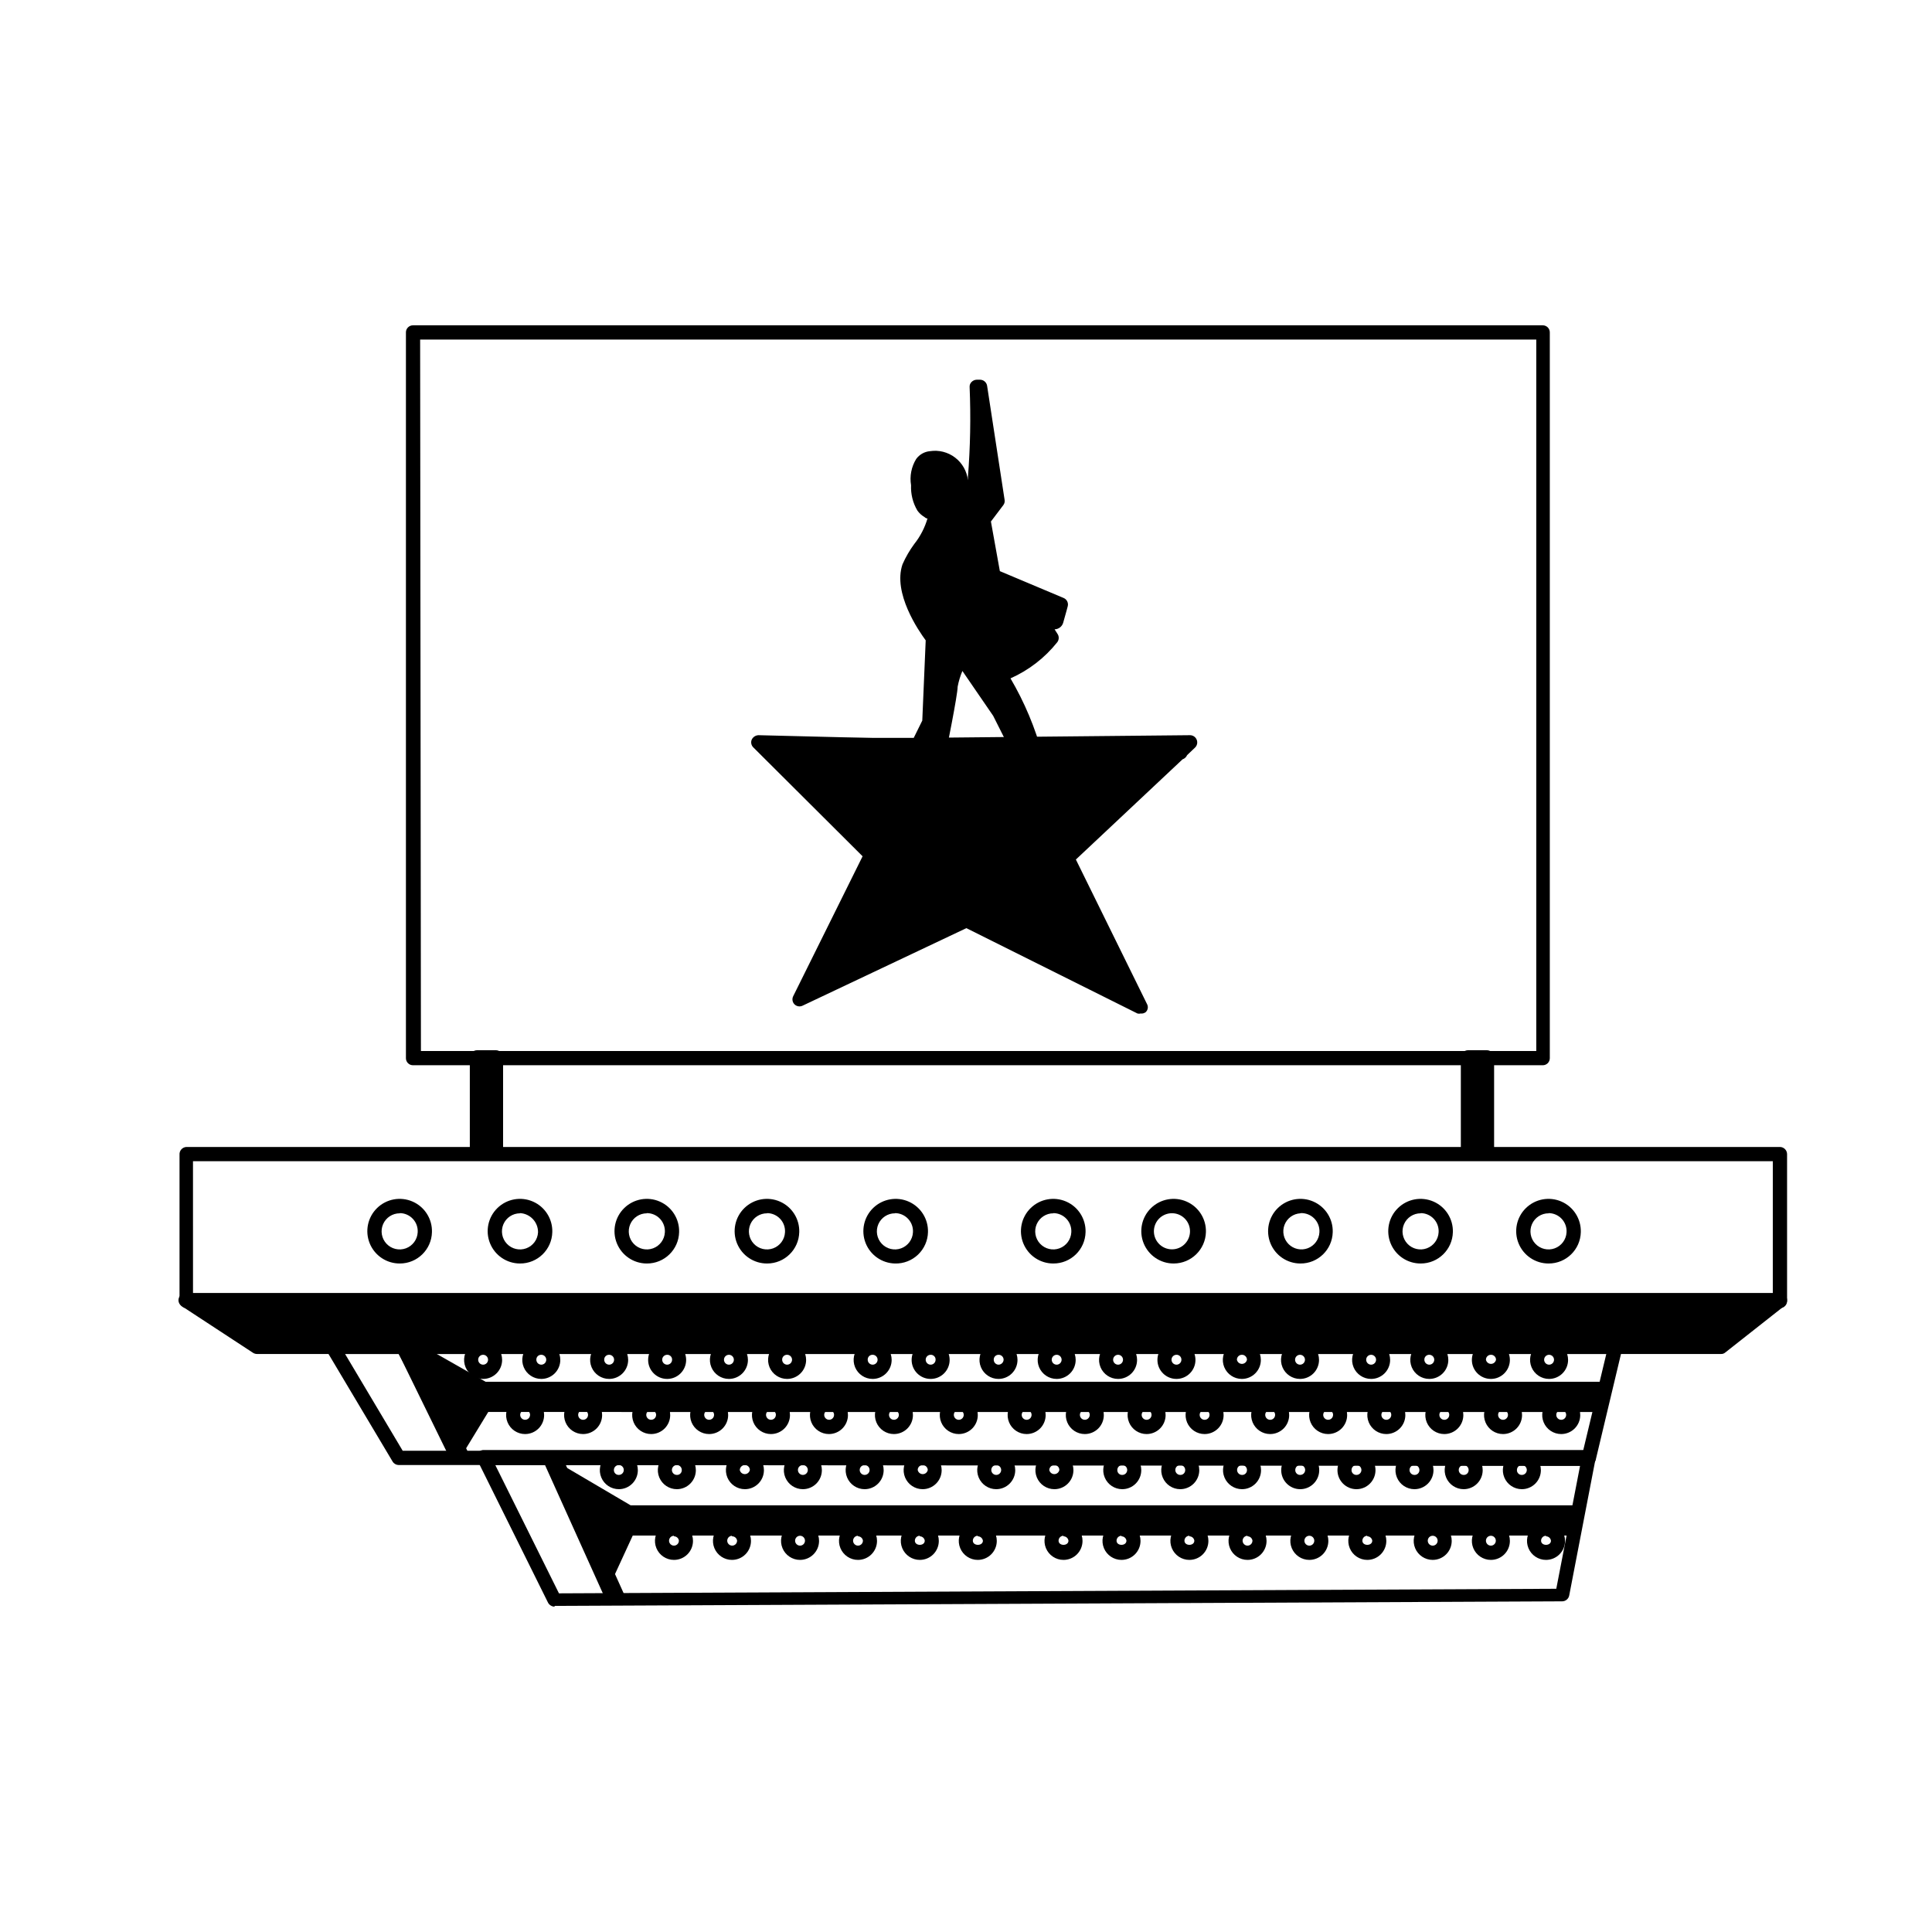 <?xml version="1.0" encoding="UTF-8"?>
<!-- Uploaded to: SVG Repo, www.svgrepo.com, Generator: SVG Repo Mixer Tools -->
<svg fill="#000000" width="800px" height="800px" version="1.1" viewBox="144 144 512 512" xmlns="http://www.w3.org/2000/svg">
 <g>
  <path d="m615.73 490.68h-422.29c-1.02-0.027-1.84-0.844-1.863-1.863v-38.793c-0.043-0.523 0.133-1.043 0.484-1.434 0.355-0.391 0.852-0.621 1.379-0.633h422.29c1.02 0.027 1.836 0.848 1.863 1.863v38.793c0.043 0.527-0.133 1.043-0.488 1.438-0.352 0.391-0.848 0.617-1.375 0.629zm-420.58-3.981h418.66l0.004-34.965h-418.67z"/>
  <path d="m212.13 500.96-18.895-12.344h422.45l-15.617 12.344z"/>
  <path d="m600.06 502.82h-387.93c-0.375 0.004-0.742-0.102-1.059-0.301l-18.844-12.344c-0.742-0.43-1.094-1.309-0.855-2.133 0.238-0.824 1.008-1.379 1.863-1.344h422.5c0.797 0 1.504 0.508 1.762 1.262 0.25 0.762 0.012 1.598-0.605 2.113l-15.668 12.344c-0.316 0.281-0.734 0.43-1.156 0.402zm-387.38-3.777h386.72l10.883-8.363h-410.71z"/>
  <path d="m565 532.25h-315.34c-0.656-0.008-1.266-0.348-1.609-0.91l-17.531-29.422h-0.004c-0.352-0.59-0.352-1.324 0-1.914 0.336-0.578 0.945-0.941 1.613-0.957h339.92c0.594 0.004 1.152 0.285 1.512 0.758 0.336 0.465 0.461 1.047 0.352 1.609l-7.055 29.574c-0.281 0.781-1.035 1.289-1.863 1.262zm-314.28-3.781h312.82l6.144-25.645h-334.23z"/>
  <path d="m290.97 569.78c-0.707-0.012-1.355-0.395-1.711-1.008l-18.742-37.785c-0.324-0.559-0.324-1.25 0-1.812 0.348-0.559 0.953-0.902 1.613-0.906h292.86c0.57-0.008 1.113 0.254 1.461 0.703 0.379 0.426 0.527 1.008 0.402 1.562l-7.004 36.324c-0.188 0.879-0.965 1.508-1.863 1.512l-267.02 1.211zm-15.719-37.535 16.879 34.008 264.3-1.211 6.297-32.547z"/>
  <path d="m307.25 567.82-16.926-37.434"/>
  <path d="m288.06 531.43 4.594-2.07 16.898 37.477-4.594 2.07z"/>
  <path d="m249.32 502.06 4.523-2.215 14.398 29.414-4.523 2.215z"/>
  <path d="m565.95 515.67h-294.07l-6.398 11.738-13.953-26.449 20.656 11.738h294.93z"/>
  <path d="m265.28 531.49-20.152-36.98 27.559 15.668 298.15 0.004-3.176 8.012-294.27-0.004zm-7.508-24.082 7.707 14.66 4.332-7.859z"/>
  <path d="m270.57 424.43h4.887v24.988h-4.887z"/>
  <path d="m275.46 451.29h-5.039c-1.039 0-1.887-0.824-1.914-1.863v-25.191c0-1.055 0.859-1.914 1.914-1.914h5.039c1.039 0.027 1.863 0.879 1.863 1.914v25.191c-0.027 1.02-0.844 1.84-1.863 1.863zm-3.023-3.777h1.109v-21.211h-1.109z"/>
  <path d="m533.16 424.43h4.887v24.988h-4.887z"/>
  <path d="m538.04 451.29h-5.039c-1.02-0.023-1.836-0.844-1.863-1.863v-25.191c0-1.035 0.824-1.887 1.863-1.914h5.039c1.059 0 1.914 0.859 1.914 1.914v25.191c-0.027 1.039-0.875 1.863-1.914 1.863zm-2.973-3.777h0.957v-21.211h-1.109z"/>
  <path d="m552.8 426.3h-299.31c-0.504 0.016-0.992-0.176-1.352-0.527-0.359-0.352-0.566-0.832-0.562-1.336v-192.36c-0.004-0.504 0.203-0.984 0.562-1.336 0.359-0.352 0.848-0.543 1.352-0.527h299.31c0.504-0.016 0.988 0.176 1.352 0.527 0.359 0.352 0.562 0.832 0.562 1.336v192.36c0 0.504-0.203 0.984-0.562 1.336-0.363 0.352-0.848 0.543-1.352 0.527zm-297.25-3.777h295.58v-188.53h-295.79z"/>
  <path d="m308 538.65c-2.039 0-3.875-1.23-4.656-3.113-0.777-1.883-0.348-4.047 1.094-5.488s3.606-1.871 5.488-1.094c1.883 0.781 3.109 2.617 3.109 4.656 0 2.781-2.254 5.039-5.035 5.039zm0-6.398c-0.723 0-1.312 0.586-1.312 1.309-0.012 0.352 0.121 0.691 0.371 0.941 0.246 0.25 0.59 0.383 0.941 0.367 0.348 0 0.68-0.137 0.926-0.383 0.246-0.246 0.383-0.578 0.383-0.926s-0.137-0.68-0.383-0.926c-0.246-0.246-0.578-0.383-0.926-0.383z"/>
  <path d="m323.37 538.65c-2.035 0-3.871-1.23-4.652-3.113-0.781-1.883-0.348-4.047 1.09-5.488 1.441-1.441 3.609-1.871 5.492-1.094 1.883 0.781 3.109 2.617 3.109 4.656 0 1.336-0.531 2.617-1.477 3.562-0.941 0.945-2.223 1.477-3.562 1.477zm0-6.398c-0.723 0-1.309 0.586-1.309 1.309 0 0.348 0.137 0.68 0.383 0.926s0.582 0.383 0.926 0.383c0.352 0.016 0.695-0.117 0.945-0.367 0.246-0.25 0.379-0.59 0.367-0.941 0-0.348-0.141-0.68-0.383-0.926-0.246-0.246-0.582-0.383-0.93-0.383z"/>
  <path d="m341.41 538.65c-2.039 0-3.875-1.23-4.656-3.113-0.777-1.883-0.348-4.047 1.094-5.488s3.606-1.871 5.488-1.094c1.883 0.781 3.113 2.617 3.113 4.656 0 1.336-0.531 2.617-1.477 3.562s-2.227 1.477-3.562 1.477zm0-6.398c-0.734-0.004-1.332 0.578-1.359 1.309 0.121 0.637 0.684 1.098 1.332 1.098 0.652 0 1.211-0.461 1.336-1.098 0-0.348-0.137-0.68-0.383-0.926-0.246-0.246-0.578-0.383-0.926-0.383z"/>
  <path d="m356.77 538.65c-2.039 0-3.875-1.23-4.656-3.113-0.781-1.883-0.348-4.047 1.094-5.488 1.438-1.441 3.606-1.871 5.488-1.094 1.883 0.781 3.109 2.617 3.109 4.656 0 1.336-0.531 2.617-1.473 3.562-0.945 0.945-2.227 1.477-3.562 1.477zm0-6.398c-0.727 0-1.312 0.586-1.312 1.309s0.586 1.309 1.312 1.309c0.723 0 1.309-0.586 1.309-1.309 0-0.348-0.137-0.68-0.383-0.926-0.246-0.246-0.582-0.383-0.926-0.383z"/>
  <path d="m373.14 538.65c-2.035 0-3.875-1.23-4.652-3.113-0.781-1.883-0.352-4.047 1.09-5.488 1.441-1.441 3.609-1.871 5.492-1.094 1.883 0.781 3.109 2.617 3.109 4.656 0 1.336-0.531 2.617-1.477 3.562-0.945 0.945-2.227 1.477-3.562 1.477zm0-6.398c-0.723 0-1.309 0.586-1.309 1.309s0.586 1.309 1.309 1.309c0.723 0 1.312-0.586 1.312-1.309 0-0.348-0.141-0.68-0.387-0.926-0.246-0.246-0.578-0.383-0.926-0.383z"/>
  <path d="m388.51 538.65c-2.039 0-3.875-1.23-4.656-3.113-0.777-1.883-0.348-4.047 1.094-5.488 1.441-1.441 3.609-1.871 5.492-1.094 1.879 0.781 3.109 2.617 3.109 4.656 0 1.336-0.531 2.617-1.477 3.562-0.945 0.945-2.227 1.477-3.562 1.477zm0-6.398c-0.723 0-1.309 0.586-1.309 1.309 0.125 0.637 0.684 1.098 1.332 1.098 0.652 0 1.211-0.461 1.336-1.098-0.027-0.73-0.629-1.312-1.359-1.309z"/>
  <path d="m408.01 538.65c-2.035 0-3.875-1.23-4.652-3.113-0.781-1.883-0.352-4.047 1.09-5.488 1.441-1.441 3.609-1.871 5.492-1.094 1.883 0.781 3.109 2.617 3.109 4.656 0 1.336-0.531 2.617-1.477 3.562-0.945 0.945-2.227 1.477-3.562 1.477zm0-6.398c-0.723 0-1.309 0.586-1.309 1.309s0.586 1.309 1.309 1.309c0.727 0 1.312-0.586 1.312-1.309 0-0.348-0.141-0.68-0.387-0.926-0.242-0.246-0.578-0.383-0.926-0.383z"/>
  <path d="m423.43 538.65c-2.039 0-3.875-1.23-4.656-3.113-0.777-1.883-0.348-4.047 1.094-5.488 1.441-1.441 3.609-1.871 5.492-1.094 1.879 0.781 3.109 2.617 3.109 4.656 0 1.336-0.531 2.617-1.477 3.562-0.945 0.945-2.227 1.477-3.562 1.477zm0-6.398c-0.73-0.004-1.332 0.578-1.359 1.309 0.125 0.637 0.684 1.098 1.336 1.098 0.648 0 1.207-0.461 1.332-1.098 0-0.348-0.137-0.68-0.383-0.926-0.246-0.246-0.578-0.383-0.926-0.383z"/>
  <path d="m441.41 538.65c-2.035 0-3.875-1.23-4.652-3.113-0.781-1.883-0.348-4.047 1.09-5.488 1.441-1.441 3.609-1.871 5.492-1.094 1.883 0.781 3.109 2.617 3.109 4.656 0 1.336-0.531 2.617-1.477 3.562-0.941 0.945-2.227 1.477-3.562 1.477zm0-6.398c-0.723 0-1.309 0.586-1.309 1.309-0.016 0.352 0.121 0.691 0.367 0.941 0.25 0.25 0.59 0.383 0.941 0.367 0.348 0 0.684-0.137 0.93-0.383 0.242-0.246 0.383-0.578 0.383-0.926s-0.141-0.68-0.383-0.926c-0.246-0.246-0.582-0.383-0.93-0.383z"/>
  <path d="m456.78 538.65c-2.039 0-3.875-1.23-4.652-3.113-0.781-1.883-0.352-4.047 1.09-5.488s3.609-1.871 5.492-1.094c1.883 0.781 3.109 2.617 3.109 4.656 0 1.336-0.531 2.617-1.477 3.562-0.945 0.945-2.227 1.477-3.562 1.477zm0-6.398c-0.723 0-1.309 0.586-1.309 1.309 0 0.348 0.137 0.68 0.383 0.926 0.246 0.246 0.578 0.383 0.926 0.383 0.352 0.016 0.695-0.117 0.941-0.367 0.25-0.25 0.383-0.59 0.367-0.941 0-0.348-0.137-0.68-0.383-0.926-0.246-0.246-0.578-0.383-0.926-0.383z"/>
  <path d="m473.15 538.65c-2.039 0-3.875-1.23-4.656-3.113-0.777-1.883-0.348-4.047 1.094-5.488s3.606-1.871 5.488-1.094c1.883 0.781 3.113 2.617 3.113 4.656 0 1.336-0.531 2.617-1.477 3.562-0.945 0.945-2.227 1.477-3.562 1.477zm0-6.398c-0.723 0-1.312 0.586-1.312 1.309 0 0.348 0.141 0.68 0.387 0.926 0.246 0.246 0.578 0.383 0.926 0.383 0.352 0.016 0.691-0.117 0.941-0.367s0.383-0.59 0.367-0.941c0-0.348-0.137-0.68-0.383-0.926-0.246-0.246-0.578-0.383-0.926-0.383z"/>
  <path d="m488.57 538.65c-2.781 0-5.035-2.258-5.035-5.039s2.254-5.039 5.035-5.039c2.785 0 5.039 2.258 5.039 5.039s-2.254 5.039-5.039 5.039zm0-6.398c-0.723 0-1.309 0.586-1.309 1.309-0.016 0.352 0.121 0.691 0.367 0.941 0.25 0.25 0.59 0.383 0.941 0.367 0.348 0 0.684-0.137 0.93-0.383 0.242-0.246 0.383-0.578 0.383-0.926s-0.141-0.68-0.383-0.926c-0.246-0.246-0.582-0.383-0.93-0.383z"/>
  <path d="m322.61 557.39c-2.039 0-3.875-1.227-4.656-3.109-0.777-1.883-0.348-4.047 1.094-5.488 1.441-1.441 3.609-1.871 5.492-1.094 1.883 0.781 3.109 2.617 3.109 4.656 0 1.336-0.531 2.617-1.477 3.562-0.945 0.945-2.227 1.473-3.562 1.473zm0-6.398c-0.531 0-1.008 0.32-1.211 0.812-0.203 0.488-0.09 1.051 0.285 1.426s0.938 0.488 1.426 0.285c0.492-0.203 0.809-0.684 0.809-1.211-0.074-0.664-0.641-1.164-1.309-1.16z"/>
  <path d="m337.98 557.39c-2.039 0-3.875-1.227-4.656-3.109-0.777-1.883-0.348-4.047 1.094-5.488 1.441-1.441 3.606-1.871 5.488-1.094 1.883 0.781 3.113 2.617 3.113 4.656 0 1.336-0.531 2.617-1.477 3.562-0.945 0.945-2.227 1.473-3.562 1.473zm0-6.398c-0.527 0.023-0.988 0.355-1.176 0.844-0.188 0.492-0.062 1.047 0.316 1.41 0.379 0.363 0.938 0.469 1.422 0.262 0.484-0.203 0.797-0.68 0.797-1.203-0.078-0.684-0.672-1.191-1.359-1.16z"/>
  <path d="m356.02 557.39c-2.039 0-3.875-1.227-4.652-3.109-0.781-1.883-0.352-4.047 1.09-5.488 1.441-1.441 3.609-1.871 5.492-1.094 1.883 0.781 3.109 2.617 3.109 4.656 0 1.336-0.531 2.617-1.477 3.562-0.945 0.945-2.227 1.473-3.562 1.473zm0-6.398c-0.723 0-1.309 0.59-1.309 1.312 0 0.723 0.586 1.309 1.309 1.309s1.309-0.586 1.309-1.309c0-0.723-0.586-1.312-1.309-1.312z"/>
  <path d="m371.38 557.39c-2.039 0-3.875-1.227-4.656-3.109-0.777-1.883-0.348-4.047 1.094-5.488 1.441-1.441 3.606-1.871 5.488-1.094 1.883 0.781 3.113 2.617 3.113 4.656 0 1.336-0.531 2.617-1.477 3.562-0.945 0.945-2.227 1.473-3.562 1.473zm0-6.398c-0.531 0-1.008 0.32-1.211 0.812-0.203 0.488-0.09 1.051 0.285 1.426s0.938 0.488 1.426 0.285c0.488-0.203 0.809-0.684 0.809-1.211-0.078-0.664-0.641-1.164-1.309-1.16z"/>
  <path d="m387.76 557.39c-2.039 0-3.875-1.227-4.656-3.109-0.781-1.883-0.348-4.047 1.094-5.488 1.438-1.441 3.606-1.871 5.488-1.094 1.883 0.781 3.109 2.617 3.109 4.656 0 1.336-0.531 2.617-1.473 3.562-0.945 0.945-2.227 1.473-3.562 1.473zm0-6.398c-0.727 0-1.312 0.59-1.312 1.312 0 1.461 2.621 1.461 2.621 0-0.078-0.664-0.641-1.164-1.309-1.16z"/>
  <path d="m403.12 557.39c-2.035 0-3.875-1.227-4.652-3.109-0.781-1.883-0.352-4.047 1.09-5.488 1.441-1.441 3.609-1.871 5.492-1.094 1.883 0.781 3.109 2.617 3.109 4.656 0 1.336-0.531 2.617-1.477 3.562-0.945 0.945-2.227 1.473-3.562 1.473zm0-6.398c-0.723 0-1.309 0.59-1.309 1.312 0 1.461 2.672 1.461 2.672 0h-0.004c-0.098-0.672-0.68-1.168-1.359-1.16z"/>
  <path d="m425.84 557.39c-2.039 0-3.875-1.227-4.656-3.109-0.777-1.883-0.348-4.047 1.094-5.488 1.441-1.441 3.609-1.871 5.492-1.094 1.883 0.781 3.109 2.617 3.109 4.656 0 1.336-0.531 2.617-1.477 3.562-0.945 0.945-2.227 1.473-3.562 1.473zm0-6.398c-0.723 0-1.309 0.59-1.309 1.312 0 1.461 2.621 1.461 2.621 0h-0.004c-0.074-0.664-0.641-1.164-1.309-1.16z"/>
  <path d="m441.21 557.39c-2.039 0-3.875-1.227-4.656-3.109-0.777-1.883-0.348-4.047 1.094-5.488 1.441-1.441 3.606-1.871 5.488-1.094 1.883 0.781 3.113 2.617 3.113 4.656 0 1.336-0.531 2.617-1.477 3.562-0.945 0.945-2.227 1.473-3.562 1.473zm0-6.398c-0.723 0-1.312 0.59-1.312 1.312 0 1.461 2.621 1.461 2.621 0-0.078-0.664-0.641-1.164-1.309-1.16z"/>
  <path d="m459.2 557.39c-2.035 0-3.875-1.227-4.652-3.109-0.781-1.883-0.352-4.047 1.09-5.488 1.441-1.441 3.609-1.871 5.492-1.094 1.883 0.781 3.109 2.617 3.109 4.656 0 1.336-0.531 2.617-1.477 3.562-0.945 0.945-2.227 1.473-3.562 1.473zm0-6.398c-0.723 0-1.309 0.59-1.309 1.312 0 1.461 2.621 1.461 2.621 0-0.078-0.664-0.645-1.164-1.312-1.16z"/>
  <path d="m474.61 557.39c-2.039 0-3.875-1.227-4.656-3.109-0.777-1.883-0.348-4.047 1.094-5.488 1.441-1.441 3.606-1.871 5.488-1.094 1.883 0.781 3.113 2.617 3.113 4.656 0 1.336-0.531 2.617-1.477 3.562-0.945 0.945-2.227 1.473-3.562 1.473zm0-6.398c-0.531 0-1.008 0.32-1.211 0.812-0.203 0.488-0.09 1.051 0.285 1.426s0.938 0.488 1.426 0.285 0.809-0.684 0.809-1.211c-0.078-0.664-0.641-1.164-1.309-1.16z"/>
  <path d="m490.99 557.39c-2.039 0-3.875-1.227-4.656-3.109-0.781-1.883-0.348-4.047 1.094-5.488 1.438-1.441 3.606-1.871 5.488-1.094 1.883 0.781 3.109 2.617 3.109 4.656 0 1.336-0.531 2.617-1.473 3.562-0.945 0.945-2.227 1.473-3.562 1.473zm0-6.398c-0.727 0-1.312 0.59-1.312 1.312 0 0.723 0.586 1.309 1.312 1.309 0.723 0 1.309-0.586 1.309-1.309 0-0.723-0.586-1.312-1.309-1.312z"/>
  <path d="m506.35 557.39c-2.035 0-3.875-1.227-4.652-3.109-0.781-1.883-0.352-4.047 1.09-5.488 1.441-1.441 3.609-1.871 5.492-1.094 1.883 0.781 3.109 2.617 3.109 4.656 0 1.336-0.531 2.617-1.477 3.562-0.945 0.945-2.227 1.473-3.562 1.473zm0-6.398c-0.723 0-1.309 0.59-1.309 1.312 0 1.461 2.621 1.461 2.621 0-0.078-0.664-0.645-1.164-1.312-1.16z"/>
  <path d="m503.48 538.65c-2.781 0-5.039-2.258-5.039-5.039s2.258-5.039 5.039-5.039 5.039 2.258 5.039 5.039-2.258 5.039-5.039 5.039zm0-6.398c-0.723 0-1.309 0.586-1.309 1.309-0.016 0.352 0.117 0.691 0.367 0.941s0.59 0.383 0.941 0.367c0.348 0 0.68-0.137 0.926-0.383s0.383-0.578 0.383-0.926-0.137-0.68-0.383-0.926c-0.246-0.246-0.578-0.383-0.926-0.383z"/>
  <path d="m518.85 538.65c-2.039 0-3.875-1.23-4.656-3.113-0.777-1.883-0.348-4.047 1.094-5.488s3.606-1.871 5.488-1.094c1.883 0.781 3.113 2.617 3.113 4.656 0 1.336-0.531 2.617-1.477 3.562-0.945 0.945-2.227 1.477-3.562 1.477zm0-6.398c-0.723 0-1.309 0.586-1.309 1.309 0 0.348 0.137 0.68 0.383 0.926s0.578 0.383 0.926 0.383c0.352 0.016 0.691-0.117 0.941-0.367s0.383-0.59 0.367-0.941c0-0.348-0.137-0.68-0.383-0.926-0.246-0.246-0.578-0.383-0.926-0.383z"/>
  <path d="m523.68 557.39c-2.039 0-3.875-1.227-4.656-3.109-0.777-1.883-0.348-4.047 1.094-5.488 1.441-1.441 3.609-1.871 5.492-1.094 1.883 0.781 3.109 2.617 3.109 4.656 0 1.336-0.531 2.617-1.477 3.562-0.945 0.945-2.227 1.473-3.562 1.473zm0-6.398c-0.723 0-1.309 0.59-1.309 1.312 0 0.723 0.586 1.309 1.309 1.309s1.309-0.586 1.309-1.309c0-0.723-0.586-1.312-1.309-1.312z"/>
  <path d="m539.1 557.39c-2.039 0-3.875-1.227-4.656-3.109-0.781-1.883-0.348-4.047 1.094-5.488 1.441-1.441 3.606-1.871 5.488-1.094 1.883 0.781 3.109 2.617 3.109 4.656 0 1.336-0.527 2.617-1.473 3.562-0.945 0.945-2.227 1.473-3.562 1.473zm0-6.398c-0.727 0-1.312 0.59-1.312 1.312 0 0.723 0.586 1.309 1.312 1.309 0.723 0 1.309-0.586 1.309-1.309 0-0.723-0.586-1.312-1.309-1.312z"/>
  <path d="m531.89 538.65c-2.035 0-3.875-1.23-4.652-3.113-0.781-1.883-0.352-4.047 1.09-5.488 1.441-1.441 3.609-1.871 5.492-1.094 1.883 0.781 3.109 2.617 3.109 4.656 0 1.336-0.531 2.617-1.477 3.562-0.945 0.945-2.227 1.477-3.562 1.477zm0-6.398c-0.723 0-1.309 0.586-1.309 1.309 0 0.348 0.137 0.68 0.383 0.926s0.578 0.383 0.926 0.383c0.352 0.016 0.695-0.117 0.945-0.367 0.246-0.25 0.379-0.59 0.367-0.941 0-0.348-0.141-0.68-0.387-0.926-0.242-0.246-0.578-0.383-0.926-0.383z"/>
  <path d="m547.31 538.65c-2.039 0-3.875-1.23-4.656-3.113-0.777-1.883-0.348-4.047 1.094-5.488s3.609-1.871 5.492-1.094c1.879 0.781 3.109 2.617 3.109 4.656 0 1.336-0.531 2.617-1.477 3.562s-2.227 1.477-3.562 1.477zm0-6.398c-0.723 0-1.309 0.586-1.309 1.309-0.016 0.352 0.117 0.691 0.367 0.941s0.59 0.383 0.941 0.367c0.348 0 0.68-0.137 0.926-0.383 0.246-0.246 0.383-0.578 0.383-0.926s-0.137-0.68-0.383-0.926c-0.246-0.246-0.578-0.383-0.926-0.383z"/>
  <path d="m558.8 548.27h-248.73l-5.441 11.738-11.742-26.449 17.434 11.738h249.44z"/>
  <path d="m304.63 566.25-16.375-36.777 22.871 13.453h252.16l-2.672 8.012h-248.93zm-5.894-25.691 5.945 13.352 3.324-7.152z"/>
  <path d="m283.16 524.04c-2.035 0-3.875-1.227-4.652-3.109-0.781-1.883-0.352-4.051 1.09-5.488 1.441-1.441 3.609-1.875 5.492-1.094s3.109 2.617 3.109 4.656c0 1.336-0.531 2.617-1.477 3.562-0.945 0.941-2.227 1.473-3.562 1.473zm0-6.398c-0.527 0-1.008 0.32-1.211 0.809-0.199 0.492-0.09 1.055 0.285 1.43s0.938 0.484 1.43 0.281c0.488-0.199 0.809-0.68 0.809-1.207 0-0.348-0.141-0.684-0.387-0.926-0.246-0.246-0.578-0.387-0.926-0.387z"/>
  <path d="m298.53 524.04c-2.039 0-3.875-1.227-4.656-3.109-0.777-1.883-0.348-4.051 1.094-5.488 1.441-1.441 3.609-1.875 5.492-1.094 1.883 0.781 3.109 2.617 3.109 4.656 0 1.336-0.531 2.617-1.477 3.562-0.945 0.941-2.227 1.473-3.562 1.473zm0-6.398c-0.723 0-1.309 0.586-1.309 1.312 0 0.723 0.586 1.309 1.309 1.309s1.309-0.586 1.309-1.309c0-0.727-0.586-1.312-1.309-1.312z"/>
  <path d="m316.57 524.04c-2.035 0-3.875-1.227-4.652-3.109-0.781-1.883-0.352-4.051 1.09-5.488 1.441-1.441 3.609-1.875 5.492-1.094 1.883 0.781 3.109 2.617 3.109 4.656 0 1.336-0.531 2.617-1.477 3.562-0.945 0.941-2.227 1.473-3.562 1.473zm0-6.398c-0.527 0-1.008 0.32-1.207 0.809-0.203 0.492-0.094 1.055 0.281 1.43s0.938 0.484 1.43 0.281c0.488-0.199 0.809-0.68 0.809-1.207-0.027-0.715-0.598-1.285-1.312-1.312z"/>
  <path d="m331.93 524.04c-2.039 0-3.875-1.227-4.656-3.109-0.777-1.883-0.348-4.051 1.094-5.488 1.441-1.441 3.609-1.875 5.492-1.094 1.883 0.781 3.109 2.617 3.109 4.656 0 1.336-0.531 2.617-1.477 3.562-0.945 0.941-2.227 1.473-3.562 1.473zm0-6.398c-0.531 0-1.008 0.32-1.211 0.809-0.203 0.492-0.09 1.055 0.285 1.43s0.938 0.484 1.426 0.281c0.492-0.199 0.809-0.68 0.809-1.207 0-0.348-0.137-0.684-0.383-0.926-0.246-0.246-0.578-0.387-0.926-0.387z"/>
  <path d="m348.31 524.04c-2.039 0-3.875-1.227-4.656-3.109-0.777-1.883-0.348-4.051 1.094-5.488 1.441-1.441 3.606-1.875 5.488-1.094s3.113 2.617 3.113 4.656c0 1.336-0.531 2.617-1.477 3.562-0.945 0.941-2.227 1.473-3.562 1.473zm0-6.398c-0.531 0-1.008 0.32-1.211 0.809-0.203 0.492-0.09 1.055 0.285 1.43s0.938 0.484 1.426 0.281c0.488-0.199 0.809-0.68 0.809-1.207 0-0.348-0.137-0.684-0.383-0.926-0.246-0.246-0.578-0.387-0.926-0.387z"/>
  <path d="m363.68 524.04c-2.039 0-3.875-1.227-4.656-3.109-0.781-1.883-0.348-4.051 1.094-5.488 1.438-1.441 3.606-1.875 5.488-1.094 1.883 0.781 3.109 2.617 3.109 4.656 0 1.336-0.531 2.617-1.477 3.562-0.941 0.941-2.223 1.473-3.559 1.473zm0-6.398c-0.527 0.023-0.988 0.352-1.176 0.844-0.188 0.492-0.062 1.047 0.316 1.41s0.938 0.469 1.422 0.262c0.48-0.207 0.797-0.68 0.797-1.203 0-0.359-0.145-0.699-0.402-0.945-0.258-0.246-0.602-0.379-0.957-0.367z"/>
  <path d="m380.9 524.04c-2.035 0-3.871-1.227-4.652-3.109-0.781-1.883-0.348-4.051 1.09-5.488 1.441-1.441 3.609-1.875 5.492-1.094 1.883 0.781 3.109 2.617 3.109 4.656 0 1.336-0.531 2.617-1.477 3.562-0.941 0.941-2.223 1.473-3.562 1.473zm0-6.398c-0.527 0-1.004 0.32-1.207 0.809-0.203 0.492-0.094 1.055 0.281 1.43s0.938 0.484 1.43 0.281c0.488-0.199 0.809-0.68 0.809-1.207-0.027-0.715-0.598-1.285-1.312-1.312z"/>
  <path d="m398.09 524.04c-2.039 0-3.875-1.227-4.656-3.109-0.781-1.883-0.348-4.051 1.094-5.488 1.438-1.441 3.606-1.875 5.488-1.094 1.883 0.781 3.109 2.617 3.109 4.656 0 1.336-0.531 2.617-1.473 3.562-0.945 0.941-2.227 1.473-3.562 1.473zm0-6.398c-0.727 0-1.312 0.586-1.312 1.312 0 0.723 0.586 1.309 1.312 1.309 0.723 0 1.309-0.586 1.309-1.309 0-0.727-0.586-1.312-1.309-1.312z"/>
  <path d="m416.07 524.04c-2.039 0-3.875-1.227-4.656-3.109-0.777-1.883-0.348-4.051 1.094-5.488 1.441-1.441 3.609-1.875 5.488-1.094 1.883 0.781 3.113 2.617 3.113 4.656 0 1.336-0.531 2.617-1.477 3.562-0.945 0.941-2.227 1.473-3.562 1.473zm0-6.398c-0.723 0-1.309 0.586-1.309 1.312 0 0.723 0.586 1.309 1.309 1.309 0.723 0 1.309-0.586 1.309-1.309 0-0.727-0.586-1.312-1.309-1.312z"/>
  <path d="m431.49 524.04c-2.039 0-3.875-1.227-4.656-3.109-0.781-1.883-0.348-4.051 1.094-5.488 1.438-1.441 3.606-1.875 5.488-1.094 1.883 0.781 3.109 2.617 3.109 4.656 0 1.336-0.531 2.617-1.473 3.562-0.945 0.941-2.227 1.473-3.562 1.473zm0-6.398c-0.531 0-1.008 0.32-1.211 0.809-0.203 0.492-0.09 1.055 0.281 1.43 0.375 0.375 0.941 0.484 1.43 0.281 0.488-0.199 0.809-0.68 0.809-1.207 0-0.348-0.137-0.684-0.383-0.926-0.246-0.246-0.578-0.387-0.926-0.387z"/>
  <path d="m447.86 524.04c-2.035 0-3.875-1.227-4.652-3.109-0.781-1.883-0.352-4.051 1.09-5.488 1.441-1.441 3.609-1.875 5.492-1.094 1.883 0.781 3.109 2.617 3.109 4.656 0 1.336-0.531 2.617-1.477 3.562-0.945 0.941-2.227 1.473-3.562 1.473zm0-6.398c-0.723 0-1.309 0.586-1.309 1.312 0 0.723 0.586 1.309 1.309 1.309s1.312-0.586 1.312-1.309c0-0.727-0.59-1.312-1.312-1.312z"/>
  <path d="m463.23 524.04c-2.039 0-3.875-1.227-4.656-3.109-0.777-1.883-0.348-4.051 1.094-5.488 1.441-1.441 3.609-1.875 5.492-1.094s3.109 2.617 3.109 4.656c0 1.336-0.531 2.617-1.477 3.562-0.945 0.941-2.227 1.473-3.562 1.473zm0-6.398c-0.723 0-1.309 0.586-1.309 1.312 0 0.723 0.586 1.309 1.309 1.309 0.723 0 1.309-0.586 1.309-1.309 0-0.727-0.586-1.312-1.309-1.312z"/>
  <path d="m480.61 524.04c-2.039 0-3.875-1.227-4.656-3.109-0.781-1.883-0.348-4.051 1.094-5.488 1.441-1.441 3.606-1.875 5.488-1.094 1.883 0.781 3.109 2.617 3.109 4.656 0 1.336-0.527 2.617-1.473 3.562-0.945 0.941-2.227 1.473-3.562 1.473zm0-6.398c-0.727 0-1.312 0.586-1.312 1.312 0 0.723 0.586 1.309 1.312 1.309 0.723 0 1.309-0.586 1.309-1.309 0-0.727-0.586-1.312-1.309-1.312z"/>
  <path d="m495.97 524.04c-2.035 0-3.875-1.227-4.652-3.109-0.781-1.883-0.348-4.051 1.09-5.488 1.441-1.441 3.609-1.875 5.492-1.094 1.883 0.781 3.109 2.617 3.109 4.656 0 1.336-0.531 2.617-1.477 3.562-0.941 0.941-2.227 1.473-3.562 1.473zm0-6.398c-0.527 0-1.008 0.32-1.207 0.809-0.203 0.492-0.094 1.055 0.281 1.43s0.938 0.484 1.43 0.281c0.488-0.199 0.809-0.68 0.809-1.207 0-0.348-0.141-0.684-0.383-0.926-0.246-0.246-0.582-0.387-0.93-0.387z"/>
  <path d="m272.03 509.43c-2.039 0-3.875-1.227-4.656-3.109-0.777-1.883-0.348-4.051 1.094-5.492 1.441-1.441 3.609-1.871 5.488-1.09 1.883 0.777 3.113 2.617 3.113 4.652 0 1.336-0.531 2.617-1.477 3.562-0.945 0.945-2.227 1.477-3.562 1.477zm0-6.398c-0.723 0-1.309 0.586-1.309 1.309 0 0.727 0.586 1.312 1.309 1.312s1.309-0.586 1.309-1.312c0-0.348-0.137-0.68-0.383-0.926-0.246-0.246-0.578-0.383-0.926-0.383z"/>
  <path d="m287.45 509.43c-2.039 0-3.875-1.227-4.656-3.109-0.781-1.883-0.348-4.051 1.094-5.492 1.438-1.441 3.606-1.871 5.488-1.09 1.883 0.777 3.109 2.617 3.109 4.652 0 1.336-0.531 2.617-1.473 3.562-0.945 0.945-2.227 1.477-3.562 1.477zm0-6.398c-0.352-0.016-0.695 0.121-0.945 0.367-0.246 0.25-0.379 0.59-0.367 0.941 0 0.348 0.141 0.684 0.383 0.93 0.246 0.242 0.582 0.383 0.93 0.383 0.344 0 0.68-0.141 0.926-0.383 0.246-0.246 0.383-0.582 0.383-0.93 0-0.348-0.137-0.68-0.383-0.926s-0.582-0.383-0.926-0.383z"/>
  <path d="m305.43 509.43c-2.039 0-3.875-1.227-4.656-3.109-0.777-1.883-0.348-4.051 1.094-5.492 1.441-1.441 3.609-1.871 5.492-1.09 1.879 0.777 3.109 2.617 3.109 4.652 0 1.336-0.531 2.617-1.477 3.562-0.945 0.945-2.227 1.477-3.562 1.477zm0-6.398c-0.352-0.016-0.691 0.121-0.941 0.367-0.25 0.25-0.383 0.59-0.367 0.941 0 0.348 0.137 0.684 0.383 0.93 0.246 0.242 0.578 0.383 0.926 0.383s0.68-0.141 0.926-0.383c0.246-0.246 0.383-0.582 0.383-0.93 0-0.348-0.137-0.68-0.383-0.926s-0.578-0.383-0.926-0.383z"/>
  <path d="m320.8 509.43c-2.785 0-5.039-2.254-5.039-5.039 0-2.781 2.254-5.035 5.039-5.035 2.781 0 5.035 2.254 5.035 5.035 0 2.785-2.254 5.039-5.035 5.039zm0-6.398c-0.723 0-1.312 0.586-1.312 1.309 0 0.348 0.141 0.684 0.387 0.93 0.242 0.242 0.578 0.383 0.926 0.383 0.348 0 0.68-0.141 0.926-0.383 0.246-0.246 0.383-0.582 0.383-0.93 0.016-0.352-0.117-0.691-0.367-0.941-0.25-0.246-0.59-0.383-0.941-0.367z"/>
  <path d="m337.17 509.43c-2.035 0-3.875-1.227-4.652-3.109-0.781-1.883-0.348-4.051 1.09-5.492 1.441-1.441 3.609-1.871 5.492-1.09 1.883 0.777 3.109 2.617 3.109 4.652 0 1.336-0.531 2.617-1.477 3.562-0.941 0.945-2.227 1.477-3.562 1.477zm0-6.398c-0.723 0-1.309 0.586-1.309 1.309 0 0.727 0.586 1.312 1.309 1.312 0.727 0 1.312-0.586 1.312-1.312 0-0.348-0.141-0.68-0.383-0.926-0.246-0.246-0.582-0.383-0.93-0.383z"/>
  <path d="m352.59 509.43c-2.039 0-3.875-1.227-4.656-3.109-0.777-1.883-0.348-4.051 1.094-5.492 1.441-1.441 3.609-1.871 5.492-1.09 1.883 0.777 3.109 2.617 3.109 4.652 0 1.336-0.531 2.617-1.477 3.562-0.945 0.945-2.227 1.477-3.562 1.477zm0-6.398c-0.352-0.016-0.691 0.121-0.941 0.367-0.25 0.25-0.383 0.59-0.367 0.941 0 0.348 0.137 0.684 0.383 0.93 0.246 0.242 0.578 0.383 0.926 0.383s0.68-0.141 0.926-0.383c0.246-0.246 0.383-0.582 0.383-0.93 0-0.348-0.137-0.68-0.383-0.926s-0.578-0.383-0.926-0.383z"/>
  <path d="m375.26 509.43c-2.039 0-3.875-1.227-4.656-3.109-0.777-1.883-0.348-4.051 1.094-5.492 1.441-1.441 3.609-1.871 5.492-1.09 1.879 0.777 3.109 2.617 3.109 4.652 0 1.336-0.531 2.617-1.477 3.562-0.945 0.945-2.227 1.477-3.562 1.477zm0-6.398c-0.352-0.016-0.695 0.121-0.941 0.367-0.25 0.25-0.383 0.59-0.367 0.941 0 0.348 0.137 0.684 0.383 0.93 0.246 0.242 0.578 0.383 0.926 0.383 0.348 0 0.68-0.141 0.926-0.383 0.246-0.246 0.383-0.582 0.383-0.93 0-0.348-0.137-0.68-0.383-0.926s-0.578-0.383-0.926-0.383z"/>
  <path d="m390.63 509.43c-2.785 0-5.039-2.254-5.039-5.039 0-2.781 2.254-5.035 5.039-5.035 2.781 0 5.035 2.254 5.035 5.035 0 2.785-2.254 5.039-5.035 5.039zm0-6.398c-0.727 0-1.312 0.586-1.312 1.309 0 0.348 0.141 0.684 0.387 0.93 0.242 0.242 0.578 0.383 0.926 0.383s0.68-0.141 0.926-0.383c0.246-0.246 0.383-0.582 0.383-0.93 0.016-0.352-0.117-0.691-0.367-0.941-0.25-0.246-0.59-0.383-0.941-0.367z"/>
  <path d="m408.61 509.43c-2.039 0-3.875-1.227-4.652-3.109-0.781-1.883-0.352-4.051 1.09-5.492 1.441-1.441 3.609-1.871 5.492-1.09 1.883 0.777 3.109 2.617 3.109 4.652 0 1.336-0.531 2.617-1.477 3.562-0.945 0.945-2.227 1.477-3.562 1.477zm0-6.398c-0.344 0-0.672 0.141-0.91 0.387-0.234 0.246-0.363 0.582-0.348 0.922 0 0.707 0.555 1.285 1.258 1.312 0.73 0 1.332-0.578 1.359-1.312 0-0.355-0.145-0.695-0.398-0.941-0.258-0.25-0.605-0.379-0.961-0.367z"/>
  <path d="m424.03 509.43c-2.039 0-3.875-1.227-4.656-3.109-0.777-1.883-0.348-4.051 1.094-5.492 1.441-1.441 3.606-1.871 5.488-1.09 1.883 0.777 3.109 2.617 3.109 4.652 0 1.336-0.527 2.617-1.473 3.562-0.945 0.945-2.227 1.477-3.562 1.477zm0-6.398c-0.723 0-1.312 0.586-1.312 1.309 0 0.727 0.59 1.312 1.312 1.312s1.309-0.586 1.309-1.312c0-0.348-0.137-0.68-0.383-0.926-0.246-0.246-0.578-0.383-0.926-0.383z"/>
  <path d="m440.3 509.43c-2.039 0-3.875-1.227-4.656-3.109-0.781-1.883-0.348-4.051 1.094-5.492 1.441-1.441 3.606-1.871 5.488-1.09 1.883 0.777 3.109 2.617 3.109 4.652 0 1.336-0.527 2.617-1.473 3.562-0.945 0.945-2.227 1.477-3.562 1.477zm0-6.398c-0.727 0-1.312 0.586-1.312 1.309 0 0.727 0.586 1.312 1.312 1.312 0.723 0 1.309-0.586 1.309-1.312 0-0.348-0.137-0.68-0.383-0.926-0.246-0.246-0.578-0.383-0.926-0.383z"/>
  <path d="m455.77 509.43c-2.781 0-5.039-2.254-5.039-5.039 0-2.781 2.258-5.035 5.039-5.035s5.039 2.254 5.039 5.035c0 2.785-2.258 5.039-5.039 5.039zm0-6.398c-0.723 0-1.309 0.586-1.309 1.309 0 0.348 0.137 0.684 0.383 0.93 0.246 0.242 0.578 0.383 0.926 0.383 0.348 0 0.68-0.141 0.926-0.383 0.246-0.246 0.387-0.582 0.387-0.93 0.012-0.352-0.121-0.691-0.371-0.941-0.246-0.246-0.59-0.383-0.941-0.367z"/>
  <path d="m473.1 509.43c-2.039 0-3.875-1.227-4.656-3.109-0.777-1.883-0.348-4.051 1.094-5.492 1.441-1.441 3.609-1.871 5.488-1.09 1.883 0.777 3.113 2.617 3.113 4.652 0 1.336-0.531 2.617-1.477 3.562-0.945 0.945-2.227 1.477-3.562 1.477zm0-6.398c-0.723 0-1.309 0.586-1.309 1.309 0.125 0.641 0.684 1.102 1.332 1.102 0.652 0 1.211-0.461 1.336-1.102 0-0.355-0.145-0.695-0.402-0.941-0.254-0.25-0.602-0.379-0.957-0.367z"/>
  <path d="m488.52 509.43c-2.039 0-3.875-1.227-4.656-3.109-0.781-1.883-0.348-4.051 1.094-5.492 1.438-1.441 3.606-1.871 5.488-1.09 1.883 0.777 3.109 2.617 3.109 4.652 0 1.336-0.531 2.617-1.473 3.562-0.945 0.945-2.227 1.477-3.562 1.477zm0-6.398c-0.727 0-1.312 0.586-1.312 1.309 0 0.727 0.586 1.312 1.312 1.312 0.723 0 1.309-0.586 1.309-1.312 0-0.723-0.586-1.309-1.309-1.309z"/>
  <path d="m553.71 557.39c-2.039 0-3.875-1.227-4.656-3.109-0.777-1.883-0.348-4.047 1.094-5.488 1.441-1.441 3.609-1.871 5.492-1.094 1.879 0.781 3.109 2.617 3.109 4.656 0 1.336-0.531 2.617-1.477 3.562-0.945 0.945-2.227 1.473-3.562 1.473zm0-6.398c-0.723 0-1.309 0.59-1.309 1.312 0 1.461 2.621 1.461 2.621 0h-0.004c-0.074-0.664-0.641-1.164-1.309-1.16z"/>
  <path d="m507.36 509.43c-2.035 0-3.875-1.227-4.652-3.109-0.781-1.883-0.352-4.051 1.09-5.492 1.441-1.441 3.609-1.871 5.492-1.09 1.883 0.777 3.109 2.617 3.109 4.652 0 1.336-0.531 2.617-1.477 3.562-0.945 0.945-2.227 1.477-3.562 1.477zm0-6.398c-0.723 0-1.309 0.586-1.309 1.309 0 0.727 0.586 1.312 1.309 1.312s1.312-0.586 1.312-1.312c0-0.723-0.59-1.309-1.312-1.309z"/>
  <path d="m522.78 509.43c-2.039 0-3.875-1.227-4.656-3.109-0.777-1.883-0.348-4.051 1.094-5.492 1.441-1.441 3.609-1.871 5.488-1.09 1.883 0.777 3.113 2.617 3.113 4.652 0 1.336-0.531 2.617-1.477 3.562-0.945 0.945-2.227 1.477-3.562 1.477zm0-6.398c-0.352-0.016-0.695 0.121-0.941 0.367-0.25 0.25-0.383 0.59-0.367 0.941 0 0.348 0.137 0.684 0.383 0.93 0.246 0.242 0.578 0.383 0.926 0.383s0.68-0.141 0.926-0.383c0.246-0.246 0.383-0.582 0.383-0.93 0-0.348-0.137-0.68-0.383-0.926s-0.578-0.383-0.926-0.383z"/>
  <path d="m539.1 509.43c-2.785 0-5.039-2.254-5.039-5.039 0-2.781 2.254-5.035 5.039-5.035 2.781 0 5.035 2.254 5.035 5.035 0 2.785-2.254 5.039-5.035 5.039zm0-6.398c-0.727 0-1.312 0.586-1.312 1.309 0.125 0.641 0.688 1.102 1.336 1.102 0.652 0 1.211-0.461 1.336-1.102 0-0.355-0.145-0.695-0.402-0.941-0.258-0.25-0.602-0.379-0.957-0.367z"/>
  <path d="m554.52 509.43c-2.035 0-3.875-1.227-4.652-3.109-0.781-1.883-0.352-4.051 1.09-5.492 1.441-1.441 3.609-1.871 5.492-1.09 1.883 0.777 3.109 2.617 3.109 4.652 0 1.336-0.531 2.617-1.477 3.562-0.945 0.945-2.227 1.477-3.562 1.477zm0-6.398c-0.723 0-1.309 0.586-1.309 1.309 0 0.727 0.586 1.312 1.309 1.312 0.727 0 1.312-0.586 1.312-1.312 0-0.723-0.586-1.309-1.312-1.309z"/>
  <path d="m511.39 524.04c-2.039 0-3.875-1.227-4.656-3.109-0.777-1.883-0.348-4.051 1.094-5.488 1.441-1.441 3.609-1.875 5.492-1.094 1.883 0.781 3.109 2.617 3.109 4.656 0 1.336-0.531 2.617-1.477 3.562-0.945 0.941-2.227 1.473-3.562 1.473zm0-6.398c-0.723 0-1.309 0.586-1.309 1.312 0 0.723 0.586 1.309 1.309 1.309s1.309-0.586 1.309-1.309c0-0.727-0.586-1.312-1.309-1.312z"/>
  <path d="m526.76 524.04c-2.039 0-3.875-1.227-4.656-3.109-0.777-1.883-0.348-4.051 1.094-5.488 1.441-1.441 3.606-1.875 5.488-1.094 1.883 0.781 3.113 2.617 3.113 4.656 0 1.336-0.531 2.617-1.477 3.562-0.945 0.941-2.227 1.473-3.562 1.473zm0-6.398c-0.723 0-1.312 0.586-1.312 1.312 0 0.723 0.59 1.309 1.312 1.309 0.723 0 1.309-0.586 1.309-1.309 0-0.727-0.586-1.312-1.309-1.312z"/>
  <path d="m542.32 524.04c-2.039 0-3.875-1.227-4.652-3.109-0.781-1.883-0.352-4.051 1.09-5.488 1.441-1.441 3.609-1.875 5.492-1.094 1.883 0.781 3.109 2.617 3.109 4.656 0 1.336-0.531 2.617-1.477 3.562-0.945 0.941-2.227 1.473-3.562 1.473zm0-6.398c-0.723 0-1.309 0.586-1.309 1.312 0 0.723 0.586 1.309 1.309 1.309 0.723 0 1.309-0.586 1.309-1.309 0-0.727-0.586-1.312-1.309-1.312z"/>
  <path d="m557.74 524.04c-2.039 0-3.875-1.227-4.656-3.109-0.777-1.883-0.348-4.051 1.094-5.488 1.441-1.441 3.606-1.875 5.488-1.094 1.883 0.781 3.113 2.617 3.113 4.656 0 1.336-0.531 2.617-1.477 3.562-0.945 0.941-2.227 1.473-3.562 1.473zm0-6.398c-0.723 0-1.312 0.586-1.312 1.312 0 0.723 0.59 1.309 1.312 1.309 0.723 0 1.309-0.586 1.309-1.309 0-0.727-0.586-1.312-1.309-1.312z"/>
  <path d="m249.96 478.84c-3.492 0.02-6.644-2.082-7.973-5.312-1.324-3.231-0.555-6.941 1.941-9.379 2.5-2.441 6.227-3.117 9.426-1.715 3.195 1.402 5.223 4.606 5.117 8.094-0.109 4.625-3.887 8.316-8.512 8.312zm0-13.301c-1.918-0.016-3.66 1.113-4.43 2.867-0.77 1.758-0.414 3.801 0.898 5.199 1.312 1.395 3.332 1.875 5.133 1.215 1.801-0.66 3.031-2.328 3.133-4.242 0.082-1.312-0.375-2.602-1.273-3.562-0.895-0.965-2.148-1.516-3.461-1.527z"/>
  <path d="m281.8 478.84c-3.488 0-6.625-2.117-7.934-5.348-1.309-3.231-0.531-6.934 1.973-9.363 2.5-2.426 6.227-3.098 9.418-1.691 3.191 1.406 5.211 4.606 5.109 8.09-0.113 4.644-3.922 8.344-8.566 8.312zm0-13.301c-1.914 0.004-3.641 1.145-4.394 2.902-0.75 1.758-0.387 3.797 0.93 5.18 1.32 1.387 3.336 1.859 5.129 1.195 1.793-0.66 3.023-2.328 3.121-4.238 0.031-2.707-2.082-4.953-4.785-5.09z"/>
  <path d="m315.41 478.84c-3.488 0-6.625-2.117-7.934-5.348-1.312-3.231-0.531-6.934 1.973-9.363 2.5-2.426 6.227-3.098 9.414-1.691 3.191 1.406 5.215 4.606 5.109 8.09-0.109 4.644-3.918 8.344-8.562 8.312zm0-13.301c-1.914 0.004-3.641 1.145-4.394 2.902-0.754 1.758-0.387 3.797 0.93 5.18 1.316 1.387 3.332 1.859 5.129 1.195 1.793-0.66 3.019-2.328 3.121-4.238 0.082-1.32-0.383-2.617-1.289-3.582-0.91-0.965-2.172-1.508-3.496-1.508z"/>
  <path d="m347.3 478.84c-3.492 0.02-6.644-2.082-7.973-5.312-1.324-3.231-0.555-6.941 1.941-9.379 2.5-2.441 6.227-3.117 9.426-1.715 3.195 1.402 5.223 4.606 5.117 8.094-0.109 4.625-3.887 8.316-8.512 8.312zm0-13.301c-1.918-0.016-3.66 1.113-4.43 2.867-0.77 1.758-0.414 3.801 0.898 5.199 1.312 1.395 3.332 1.875 5.133 1.215 1.801-0.66 3.031-2.328 3.133-4.242 0.082-1.312-0.375-2.602-1.273-3.562-0.895-0.965-2.148-1.516-3.461-1.527z"/>
  <path d="m381.21 478.84c-3.473-0.062-6.562-2.215-7.824-5.449-1.262-3.238-0.445-6.914 2.066-9.312 2.516-2.394 6.227-3.039 9.398-1.625 3.172 1.414 5.176 4.602 5.074 8.074-0.051 2.258-1 4.402-2.637 5.961-1.633 1.562-3.82 2.406-6.078 2.352zm0-13.301c-1.918-0.016-3.66 1.113-4.43 2.867-0.77 1.758-0.414 3.801 0.898 5.199 1.312 1.395 3.332 1.875 5.133 1.215 1.801-0.66 3.031-2.328 3.133-4.242 0.082-1.312-0.375-2.602-1.273-3.562-0.895-0.965-2.148-1.516-3.461-1.527z"/>
  <path d="m423.17 478.84c-3.488 0.02-6.644-2.082-7.969-5.312s-0.559-6.941 1.941-9.379c2.496-2.441 6.227-3.117 9.422-1.715 3.199 1.402 5.223 4.606 5.121 8.094-0.109 4.625-3.891 8.316-8.516 8.312zm0-13.301c-1.914-0.016-3.656 1.113-4.426 2.867-0.77 1.758-0.418 3.801 0.898 5.199 1.312 1.395 3.332 1.875 5.129 1.215 1.801-0.66 3.035-2.328 3.137-4.242 0.082-1.312-0.379-2.602-1.273-3.562-0.895-0.965-2.148-1.516-3.465-1.527z"/>
  <path d="m455.07 478.84c-3.492 0.02-6.644-2.082-7.973-5.312-1.324-3.231-0.559-6.941 1.941-9.379 2.496-2.441 6.227-3.117 9.422-1.715 3.199 1.402 5.227 4.606 5.121 8.094-0.133 4.613-3.898 8.289-8.512 8.312zm0-13.301c-1.348-0.137-2.691 0.301-3.699 1.207-1.004 0.91-1.578 2.199-1.578 3.555 0 1.355 0.574 2.644 1.578 3.555 1.008 0.906 2.352 1.344 3.699 1.207 2.438-0.25 4.293-2.309 4.293-4.762 0-2.453-1.855-4.508-4.293-4.762z"/>
  <path d="m488.62 478.84c-3.484 0-6.625-2.117-7.934-5.348-1.309-3.231-0.527-6.934 1.973-9.363 2.504-2.426 6.227-3.098 9.418-1.691 3.191 1.406 5.211 4.606 5.109 8.09-0.109 4.644-3.922 8.344-8.566 8.312zm0-13.301c-1.883 0.102-3.535 1.305-4.211 3.07-0.676 1.762-0.25 3.758 1.086 5.094 1.336 1.336 3.332 1.762 5.098 1.086 1.762-0.676 2.965-2.324 3.066-4.211 0.09-1.367-0.41-2.703-1.375-3.676-0.961-0.973-2.297-1.488-3.664-1.414z"/>
  <path d="m520.51 478.84c-3.488 0.02-6.644-2.082-7.969-5.312-1.324-3.231-0.559-6.941 1.941-9.379 2.496-2.441 6.227-3.117 9.422-1.715 3.199 1.402 5.223 4.606 5.121 8.094-0.109 4.625-3.891 8.316-8.516 8.312zm0-13.301c-1.914-0.016-3.656 1.113-4.426 2.867-0.77 1.758-0.418 3.801 0.898 5.199 1.312 1.395 3.332 1.875 5.129 1.215 1.801-0.66 3.035-2.328 3.137-4.242 0.082-1.312-0.379-2.602-1.273-3.562-0.895-0.965-2.148-1.516-3.465-1.527z"/>
  <path d="m554.42 478.84c-3.492 0.02-6.644-2.082-7.973-5.312-1.324-3.231-0.559-6.941 1.941-9.379 2.496-2.441 6.227-3.117 9.422-1.715 3.199 1.402 5.223 4.606 5.121 8.094-0.109 4.625-3.891 8.316-8.512 8.312zm0-13.301c-1.918-0.016-3.66 1.113-4.43 2.867-0.77 1.758-0.418 3.801 0.898 5.199 1.312 1.395 3.332 1.875 5.129 1.215 1.801-0.66 3.035-2.328 3.137-4.242 0.082-1.312-0.379-2.602-1.273-3.562-0.895-0.965-2.148-1.516-3.461-1.527z"/>
  <path d="m346.49 341.41h40.961l2.922-6.047 0.957-22.32s-8.918-11.234-6.449-18.84c1.211-3.375 6.348-8.766 6.75-12.645 0-1.41-2.367-2.168-3.023-3.223l0.004-0.004c-0.98-1.676-1.453-3.602-1.359-5.543 0 0-1.109-6.75 3.273-7.305 4.383-0.555 6.801 2.266 7.859 6.449 1.059 4.18 3.273 2.672 3.828-1.16 0.664-8.043 0.812-16.117 0.453-24.18h0.906l4.637 30.23-3.727 5.039 2.672 15.113 18.031 7.301s-0.453 1.715-1.211 4.332c-0.352 1.258-5.039-1.512-1.309 4.383l0.004 0.004c-3.512 4.543-8.277 7.957-13.707 9.824 0 0 9.168 16.93 9.219 21.211h-3.629l-5.691-11.234-10.078-15.113 0.004-0.004c-1.199 2.566-2.125 5.254-2.769 8.012 0 2.117-3.223 18.188-3.223 18.188h-43.18z"/>
  <path d="m418.19 345.99h-3.629c-0.73 0.016-1.398-0.398-1.715-1.055l-5.644-11.234-8.16-11.891h0.004c-0.57 1.344-0.992 2.746-1.262 4.18 0 2.215-2.973 16.777-3.273 18.438v0.004c-0.168 0.898-0.949 1.551-1.863 1.559h-43.027c-0.434 0-0.859-0.145-1.207-0.402l-3.223-2.719h-0.004c-0.629-0.5-0.871-1.344-0.594-2.098 0.273-0.758 1-1.25 1.805-1.227h39.75l2.266-4.586 0.906-21.262c-1.863-2.519-8.766-12.543-6.144-20.152 0.84-1.906 1.887-3.715 3.121-5.391 1.617-2.031 2.812-4.359 3.527-6.852 0 0.25-0.555 0-0.855-0.301-0.734-0.434-1.371-1.016-1.863-1.715-1.191-2.023-1.77-4.352-1.664-6.699-0.402-2.406 0.082-4.879 1.359-6.953 0.855-1.18 2.18-1.934 3.629-2.066 2.367-0.371 4.785 0.242 6.688 1.699 1.906 1.453 3.129 3.629 3.391 6.008v-0.855c0.637-7.926 0.785-15.883 0.453-23.828-0.043-0.508 0.141-1.004 0.504-1.363 0.359-0.367 0.844-0.582 1.359-0.602h0.906c0.93 0.012 1.719 0.691 1.863 1.609l4.637 30.23c0.09 0.5-0.039 1.012-0.352 1.41l-3.273 4.332 2.367 13.148 16.879 7.106h-0.004c0.879 0.352 1.355 1.305 1.109 2.219 0 0-0.453 1.762-1.211 4.383-0.305 1-1.219 1.691-2.266 1.711l0.707 1.109h-0.004c0.523 0.684 0.523 1.633 0 2.316-3.301 4.141-7.551 7.426-12.391 9.574 3.703 6.309 6.551 13.086 8.461 20.152-0.004 0.504-0.203 0.992-0.551 1.359-0.375 0.449-0.93 0.707-1.512 0.703zm-2.469-3.777c-2.422-6.348-5.301-12.508-8.617-18.438-0.25-0.508-0.25-1.105 0-1.613 0.188-0.516 0.594-0.922 1.109-1.109 4.703-1.523 8.855-4.394 11.941-8.262-0.965-1.188-1.25-2.785-0.758-4.231 0.637-0.98 1.762-1.523 2.922-1.414 0-0.656 0.352-1.258 0.453-1.762l-16.324-6.852h0.004c-0.602-0.234-1.027-0.773-1.109-1.41l-2.672-15.113c-0.113-0.516 0.016-1.055 0.352-1.461l3.273-4.383-1.258-10.48c-0.066 1.82-0.234 3.637-0.504 5.441-0.504 3.578-2.316 5.039-3.777 5.039-0.605 0-2.82 0-3.727-3.629-1.258-5.039-3.93-5.039-5.793-5.039h-0.004c-0.418 0.055-0.797 0.273-1.055 0.605-0.695 1.422-0.906 3.031-0.605 4.586-0.156 1.746 0.211 3.5 1.059 5.035l0.805 0.605c1.508 0.684 2.492 2.172 2.519 3.828-0.746 3.129-2.172 6.055-4.184 8.566-1.039 1.418-1.934 2.938-2.668 4.535-1.863 5.289 3.68 14.008 5.996 16.93v-0.004c0.258 0.371 0.398 0.809 0.402 1.262l-0.957 22.32v-0.004c0.043 0.25 0.043 0.508 0 0.758l-2.922 5.996h1.914c1.211-6.398 2.82-15.113 2.922-16.426 0.633-3.008 1.613-5.934 2.922-8.715 0.277-0.629 0.875-1.055 1.562-1.109 0.672-0.043 1.316 0.262 1.711 0.805l10.078 15.113z"/>
  <path d="m456.83 343.42-64.184 0.652 0.504-2.668 66.301-0.656-32.648 30.633 19.496 39.348-45.996-23.023-44.438 21.109 18.996-38.242-29.926-29.824z"/>
  <path d="m446.3 412.59c-0.277 0.074-0.574 0.074-0.855 0l-45.344-22.621-43.426 20.555c-0.719 0.344-1.578 0.191-2.137-0.375-0.555-0.57-0.691-1.43-0.332-2.144l18.391-37.082-28.973-28.867c-0.547-0.539-0.707-1.359-0.402-2.062 0.332-0.68 1.008-1.125 1.766-1.16l46.906 1.16h-0.004c0.344-0.32 0.793-0.5 1.262-0.504l66.25-0.656c0.77 0.016 1.453 0.488 1.738 1.203 0.289 0.715 0.117 1.531-0.43 2.07l-2.117 2.016c-0.227 0.523-0.664 0.93-1.207 1.109l-28.266 26.551 18.844 38.289c0.402 0.715 0.254 1.613-0.352 2.168-0.375 0.281-0.844 0.406-1.312 0.352zm-45.996-26.801c0.285-0.047 0.574-0.047 0.855 0l40.961 20.504-16.93-34.109c-0.344-0.75-0.184-1.637 0.406-2.215l26.25-24.586-59.098 0.605c-0.453 0-1.109-0.25-1.461-0.707h-0.004c-0.355-0.438-0.504-1.008-0.402-1.562l-41.262-0.957 26.602 26.449c0.555 0.602 0.695 1.477 0.352 2.219l-16.574 33.602 39.5-18.793v0.004c0.211-0.234 0.492-0.395 0.805-0.453z"/>
 </g>
</svg>